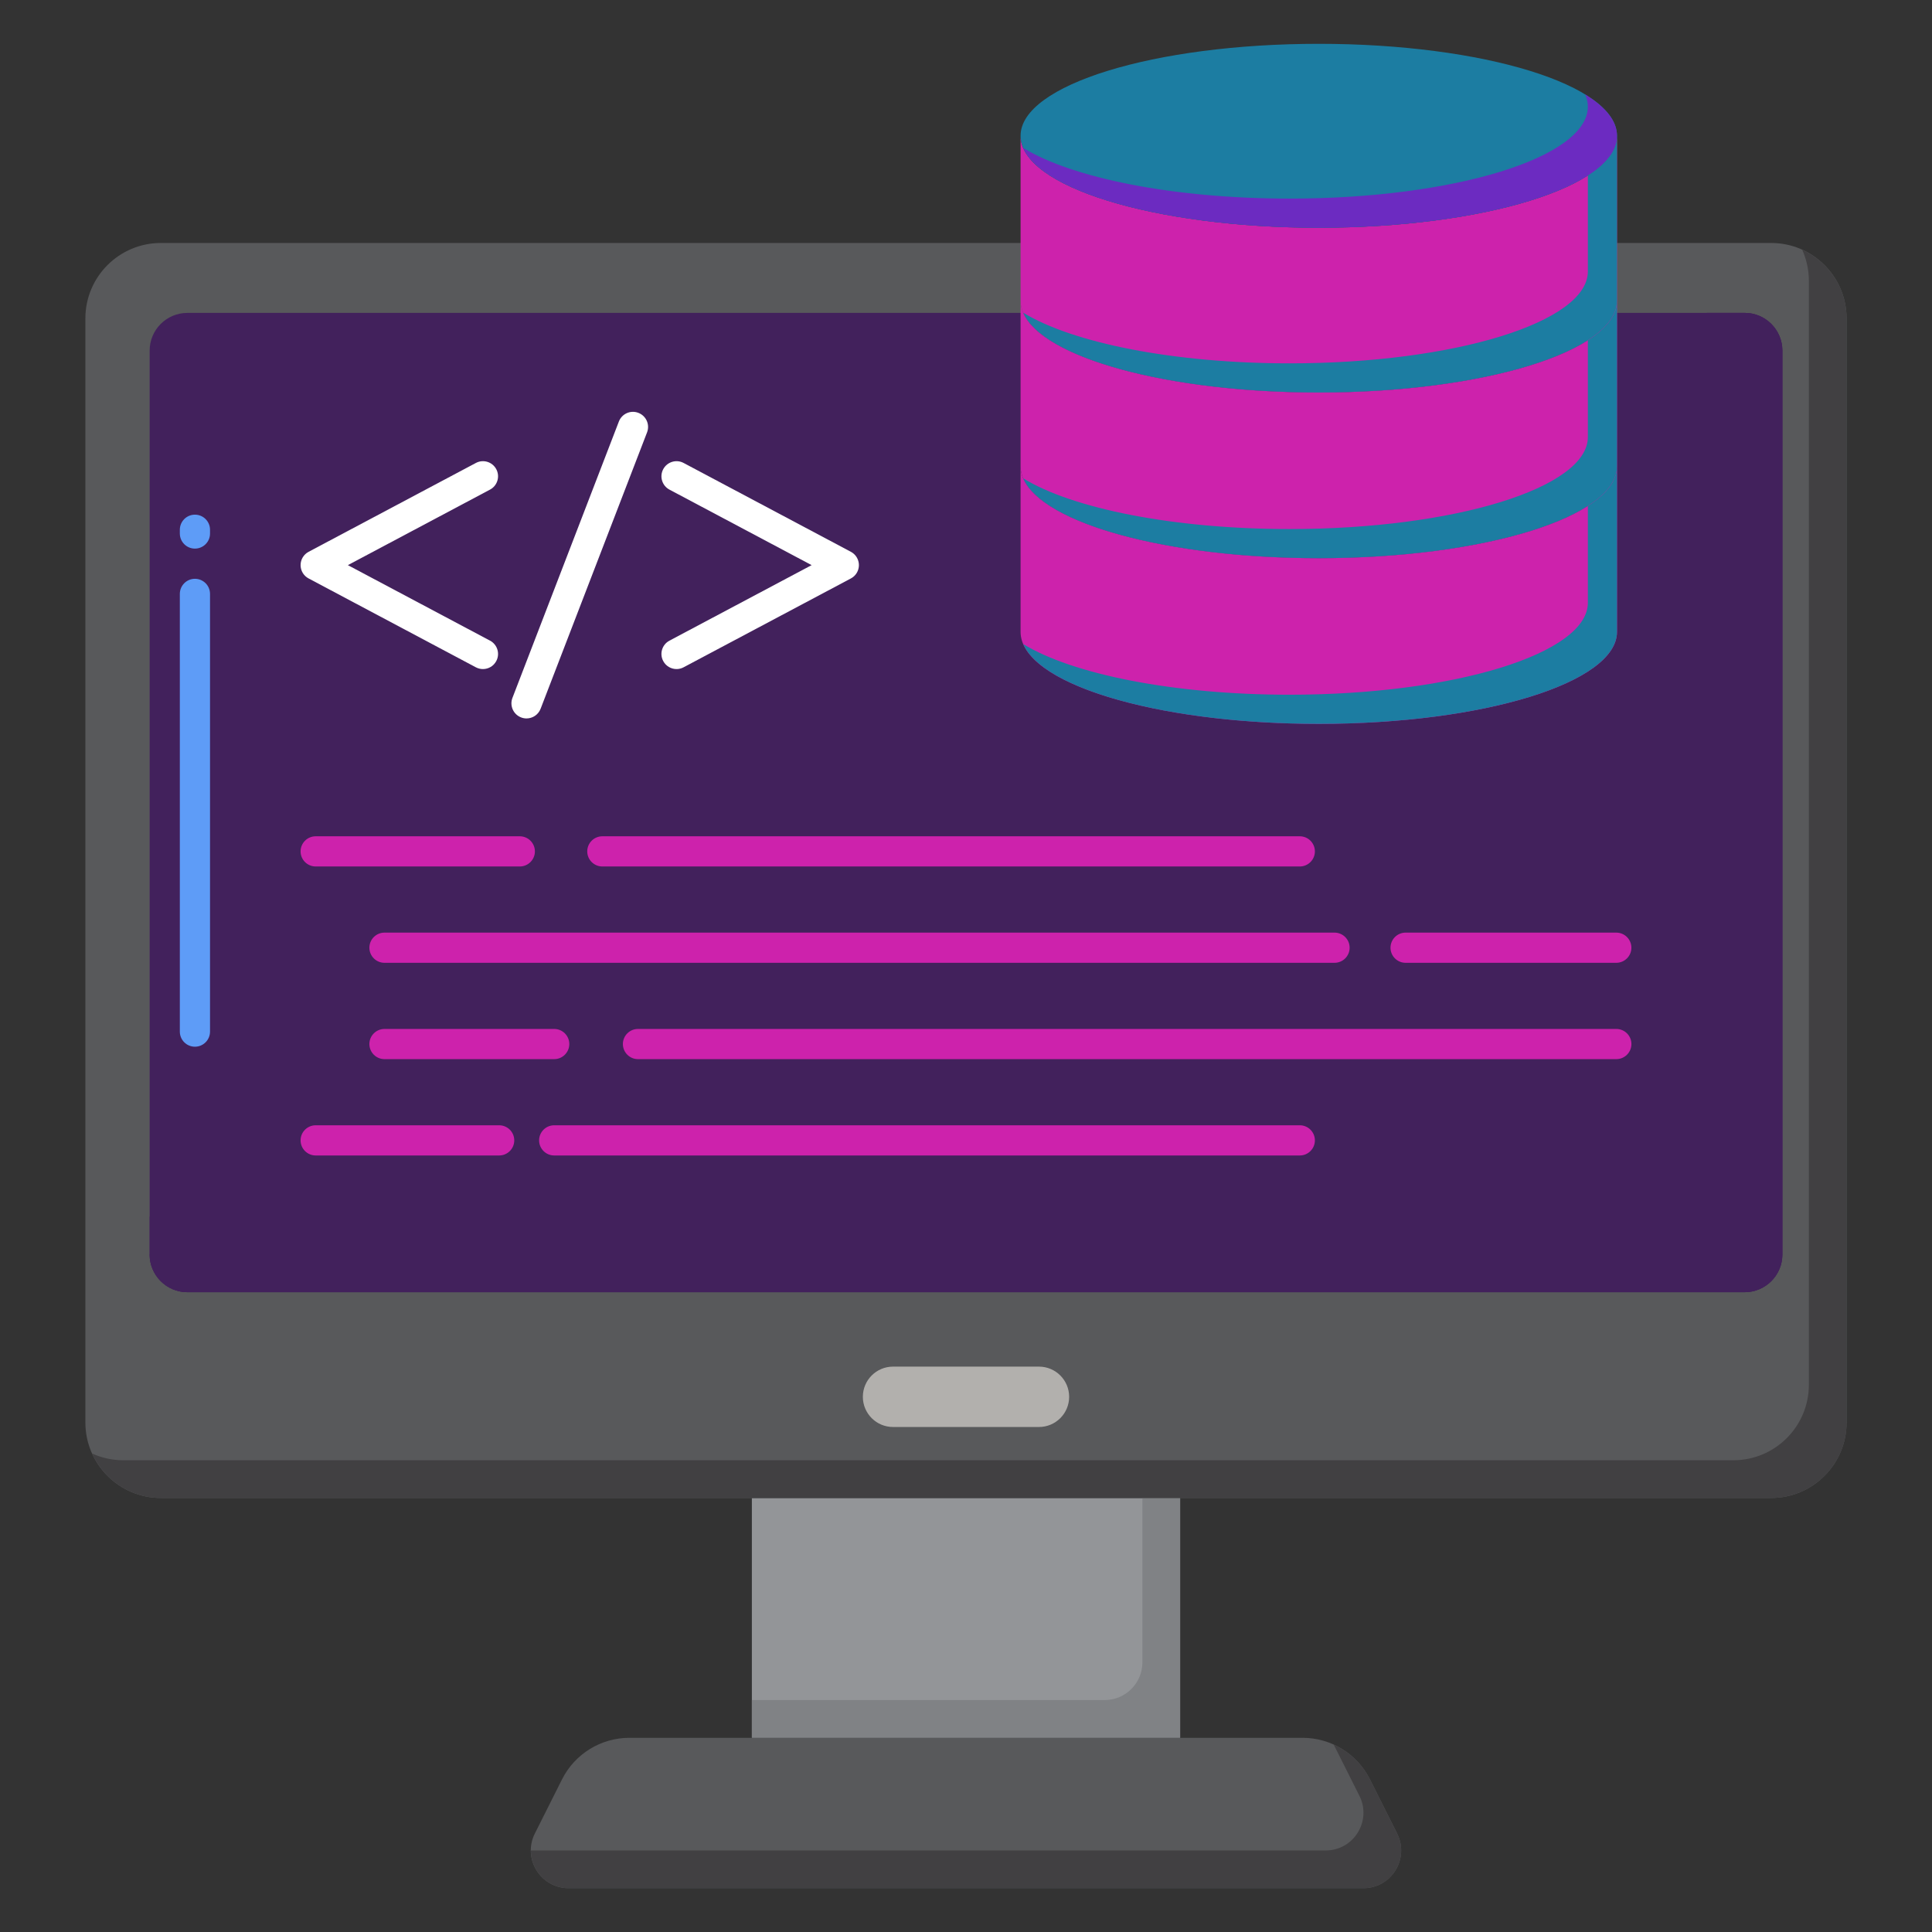 <svg width="72" height="72" viewBox="0 0 72 72" fill="none" xmlns="http://www.w3.org/2000/svg">
<rect x="0" y="0" width="72" height="72" fill="#333333" stroke="none"/>
<path d="M28.02 55.825H43.98V64.762H28.02V55.825Z" fill="#939598"/>
<path d="M42.574 55.825V61.95C42.574 62.726 41.944 63.356 41.167 63.356H28.02V64.762H43.98V55.825H42.574Z" fill="#808285"/>
<path d="M21.189 70.367H50.81C51.857 70.367 52.536 69.265 52.067 68.33L51.055 66.314C50.578 65.363 49.605 64.763 48.541 64.763H23.458C22.394 64.763 21.421 65.363 20.944 66.314L19.932 68.33C19.463 69.265 20.143 70.367 21.189 70.367Z" fill="#58595B"/>
<path d="M52.068 68.33L51.056 66.314C50.762 65.728 50.279 65.277 49.704 65.016L50.661 66.924C51.131 67.859 50.451 68.961 49.404 68.961H19.784C19.784 69.698 20.374 70.367 21.189 70.367H50.81C51.857 70.367 52.537 69.265 52.068 68.33Z" fill="#414042"/>
<path d="M5.995 55.825H66.005C67.558 55.825 68.817 54.565 68.817 53.012V11.867C68.817 10.314 67.558 9.055 66.005 9.055H5.995C4.441 9.055 3.182 10.314 3.182 11.867V53.012C3.182 54.565 4.441 55.825 5.995 55.825Z" fill="#58595B"/>
<path d="M67.161 9.305C67.32 9.658 67.411 10.049 67.411 10.461V51.606C67.411 53.159 66.152 54.419 64.599 54.419H4.589C4.176 54.419 3.786 54.328 3.433 54.168C3.874 55.144 4.854 55.825 5.995 55.825H66.005C67.558 55.825 68.818 54.566 68.818 53.012V11.867C68.818 10.727 68.137 9.746 67.161 9.305Z" fill="#414042"/>
<path d="M38.719 53.18H33.281C32.66 53.18 32.156 52.676 32.156 52.055C32.156 51.434 32.66 50.93 33.281 50.93H38.719C39.34 50.93 39.844 51.434 39.844 52.055C39.844 52.676 39.34 53.18 38.719 53.18Z" fill="#B2B0AD"/>
<path d="M6.983 48.156H65.017C65.793 48.156 66.423 47.526 66.423 46.75V13.067C66.423 12.291 65.793 11.661 65.017 11.661H6.983C6.206 11.661 5.577 12.291 5.577 13.067V46.75C5.577 47.526 6.206 48.156 6.983 48.156Z" fill="#42215C"/>
<path d="M7.264 39.008C6.954 39.008 6.702 38.756 6.702 38.445V22.133C6.702 21.822 6.954 21.57 7.264 21.57C7.575 21.57 7.827 21.822 7.827 22.133V38.445C7.827 38.756 7.575 39.008 7.264 39.008ZM7.264 20.445C6.954 20.445 6.702 20.193 6.702 19.883V19.742C6.702 19.432 6.954 19.18 7.264 19.18C7.575 19.18 7.827 19.432 7.827 19.742V19.883C7.827 20.194 7.575 20.445 7.264 20.445Z" fill="#5E9CF7"/>
<path d="M65.017 11.661H63.61V43.937C63.61 44.714 62.981 45.343 62.204 45.343H5.577V46.75C5.577 47.526 6.206 48.156 6.983 48.156H65.017C65.793 48.156 66.423 47.526 66.423 46.75V13.067C66.423 12.29 65.793 11.661 65.017 11.661Z" fill="#42215C"/>
<path d="M65.017 11.661V45.343C65.017 46.12 64.387 46.75 63.61 46.75H5.577C5.577 47.526 6.206 48.156 6.983 48.156H65.017C65.793 48.156 66.423 47.526 66.423 46.75V13.067C66.423 12.29 65.793 11.661 65.017 11.661Z" fill="#42215C"/>
<path d="M48.44 32.291H22.448C22.137 32.291 21.885 32.039 21.885 31.729C21.885 31.418 22.137 31.166 22.448 31.166H48.44C48.75 31.166 49.002 31.418 49.002 31.729C49.002 32.039 48.75 32.291 48.44 32.291Z" fill="#CD22AC"/>
<path d="M19.371 32.291H11.765C11.454 32.291 11.202 32.039 11.202 31.729C11.202 31.418 11.454 31.166 11.765 31.166H19.371C19.682 31.166 19.934 31.418 19.934 31.729C19.934 32.039 19.682 32.291 19.371 32.291Z" fill="#CD22AC"/>
<path d="M60.234 35.881H52.383C52.072 35.881 51.82 35.629 51.82 35.319C51.82 35.008 52.072 34.756 52.383 34.756H60.234C60.545 34.756 60.797 35.008 60.797 35.319C60.797 35.629 60.545 35.881 60.234 35.881Z" fill="#CD22AC"/>
<path d="M49.734 35.881H14.329C14.018 35.881 13.766 35.629 13.766 35.319C13.766 35.008 14.018 34.756 14.329 34.756H49.734C50.045 34.756 50.297 35.008 50.297 35.319C50.297 35.629 50.045 35.881 49.734 35.881Z" fill="#CD22AC"/>
<path d="M60.235 39.471H23.775C23.465 39.471 23.213 39.219 23.213 38.908C23.213 38.598 23.465 38.346 23.775 38.346H60.235C60.546 38.346 60.798 38.598 60.798 38.908C60.798 39.219 60.546 39.471 60.235 39.471Z" fill="#CD22AC"/>
<path d="M20.653 39.471H14.329C14.018 39.471 13.766 39.219 13.766 38.908C13.766 38.598 14.018 38.346 14.329 38.346H20.653C20.964 38.346 21.216 38.598 21.216 38.908C21.216 39.219 20.964 39.471 20.653 39.471Z" fill="#CD22AC"/>
<path d="M48.44 43.061H20.653C20.343 43.061 20.091 42.809 20.091 42.498C20.091 42.188 20.343 41.936 20.653 41.936H48.44C48.751 41.936 49.002 42.188 49.002 42.498C49.002 42.809 48.751 43.061 48.44 43.061Z" fill="#CD22AC"/>
<path d="M18.602 43.061H11.765C11.454 43.061 11.202 42.809 11.202 42.498C11.202 42.188 11.454 41.936 11.765 41.936H18.602C18.913 41.936 19.165 42.188 19.165 42.498C19.165 42.809 18.913 43.061 18.602 43.061Z" fill="#CD22AC"/>
<path d="M17.998 24.934C17.909 24.934 17.819 24.913 17.735 24.869L11.501 21.557C11.317 21.46 11.202 21.269 11.202 21.061C11.202 20.852 11.317 20.662 11.501 20.564L17.735 17.253C18.009 17.107 18.35 17.212 18.495 17.486C18.641 17.76 18.536 18.101 18.262 18.246L12.964 21.061L18.262 23.875C18.536 24.02 18.641 24.361 18.495 24.635C18.394 24.826 18.199 24.934 17.998 24.934Z" fill="white"/>
<path d="M25.213 24.934C25.012 24.934 24.817 24.826 24.716 24.635C24.57 24.361 24.674 24.021 24.949 23.875L30.247 21.061L24.949 18.247C24.674 18.101 24.57 17.76 24.716 17.486C24.862 17.212 25.202 17.107 25.476 17.253L31.71 20.564C31.894 20.662 32.009 20.853 32.009 21.061C32.009 21.269 31.894 21.46 31.71 21.557L25.476 24.868C25.393 24.913 25.302 24.934 25.213 24.934Z" fill="white"/>
<path d="M19.622 26.774C19.555 26.774 19.486 26.762 19.42 26.736C19.13 26.624 18.986 26.299 19.097 26.009L23.064 15.708C23.176 15.418 23.501 15.273 23.791 15.386C24.081 15.497 24.226 15.823 24.114 16.113L20.147 26.413C20.061 26.637 19.848 26.774 19.622 26.774Z" fill="white"/>
<path d="M49.147 20.801C43.01 20.801 38.034 19.267 38.034 17.374V23.548C38.034 25.441 43.009 26.976 49.147 26.976C55.285 26.976 60.261 25.441 60.261 23.548C60.261 23.534 60.261 18.786 60.261 17.374C60.261 19.267 55.285 20.801 49.147 20.801Z" fill="#CD22AC"/>
<path d="M59.175 18.853V22.462C59.175 24.355 54.199 25.89 48.061 25.89C43.72 25.89 39.963 25.122 38.134 24.003C38.855 25.681 43.509 26.976 49.147 26.976C55.285 26.976 60.261 25.441 60.261 23.549C60.261 23.534 60.261 18.786 60.261 17.374C60.261 17.904 59.871 18.405 59.175 18.853Z" fill="#1C7DA2"/>
<path d="M41.352 23.522C41.898 23.522 42.34 23.08 42.34 22.534C42.34 21.989 41.898 21.547 41.352 21.547C40.806 21.547 40.364 21.989 40.364 22.534C40.364 23.08 40.806 23.522 41.352 23.522Z" fill="#CD22AC"/>
<path d="M45.025 24.488C45.57 24.488 46.013 24.046 46.013 23.5C46.013 22.954 45.57 22.512 45.025 22.512C44.479 22.512 44.037 22.954 44.037 23.5C44.037 24.046 44.479 24.488 45.025 24.488Z" fill="#CD22AC"/>
<path d="M49.147 14.627C43.01 14.627 38.034 13.093 38.034 11.2V17.374C38.034 19.267 43.009 20.802 49.147 20.802C55.285 20.802 60.261 19.267 60.261 17.374C60.261 17.36 60.261 12.893 60.261 11.2C60.261 13.093 55.285 14.627 49.147 14.627Z" fill="#CD22AC"/>
<path d="M59.175 12.679V16.288C59.175 18.181 54.199 19.716 48.061 19.716C43.72 19.716 39.963 18.948 38.134 17.828C38.855 19.506 43.509 20.802 49.147 20.802C55.285 20.802 60.261 19.267 60.261 17.374C60.261 17.36 60.261 12.893 60.261 11.2C60.261 11.73 59.871 12.231 59.175 12.679Z" fill="#1C7DA2"/>
<path d="M41.352 17.348C41.898 17.348 42.34 16.906 42.34 16.36C42.34 15.815 41.898 15.373 41.352 15.373C40.806 15.373 40.364 15.815 40.364 16.36C40.364 16.906 40.806 17.348 41.352 17.348Z" fill="#CD22AC"/>
<path d="M45.025 18.314C45.57 18.314 46.013 17.871 46.013 17.326C46.013 16.78 45.57 16.338 45.025 16.338C44.479 16.338 44.037 16.78 44.037 17.326C44.037 17.871 44.479 18.314 45.025 18.314Z" fill="#CD22AC"/>
<path d="M49.147 8.487C43.01 8.487 38.034 6.953 38.034 5.06V11.2C38.034 13.093 43.009 14.627 49.147 14.627C55.285 14.627 60.261 13.093 60.261 11.2C60.261 11.183 60.261 5.06 60.261 5.06C60.261 6.953 55.285 8.487 49.147 8.487Z" fill="#CD22AC"/>
<path d="M59.175 6.539V10.114C59.175 12.007 54.199 13.541 48.061 13.541C43.72 13.541 39.963 12.773 38.134 11.654C38.855 13.332 43.509 14.627 49.147 14.627C55.285 14.627 60.261 13.093 60.261 11.2C60.261 11.183 60.261 5.06 60.261 5.06C60.261 5.59 59.871 6.091 59.175 6.539Z" fill="#1C7DA2"/>
<path d="M41.352 11.174C41.898 11.174 42.34 10.732 42.34 10.186C42.34 9.641 41.898 9.198 41.352 9.198C40.806 9.198 40.364 9.641 40.364 10.186C40.364 10.732 40.806 11.174 41.352 11.174Z" fill="#CD22AC"/>
<path d="M45.025 12.139C45.57 12.139 46.013 11.697 46.013 11.151C46.013 10.606 45.57 10.164 45.025 10.164C44.479 10.164 44.037 10.606 44.037 11.151C44.037 11.697 44.479 12.139 45.025 12.139Z" fill="#CD22AC"/>
<path d="M49.147 8.487C55.285 8.487 60.261 6.953 60.261 5.06C60.261 3.167 55.285 1.633 49.147 1.633C43.009 1.633 38.034 3.167 38.034 5.06C38.034 6.953 43.009 8.487 49.147 8.487Z" fill="#1C7DA2"/>
<path d="M59.075 3.52C59.139 3.669 59.175 3.82 59.175 3.974C59.175 5.867 54.2 7.401 48.062 7.401C43.721 7.401 39.963 6.633 38.134 5.514C38.855 7.192 43.51 8.487 49.148 8.487C55.285 8.487 60.261 6.953 60.261 5.06C60.261 4.506 59.832 3.983 59.075 3.52Z" fill="#6C2BC1"/>
</svg>
